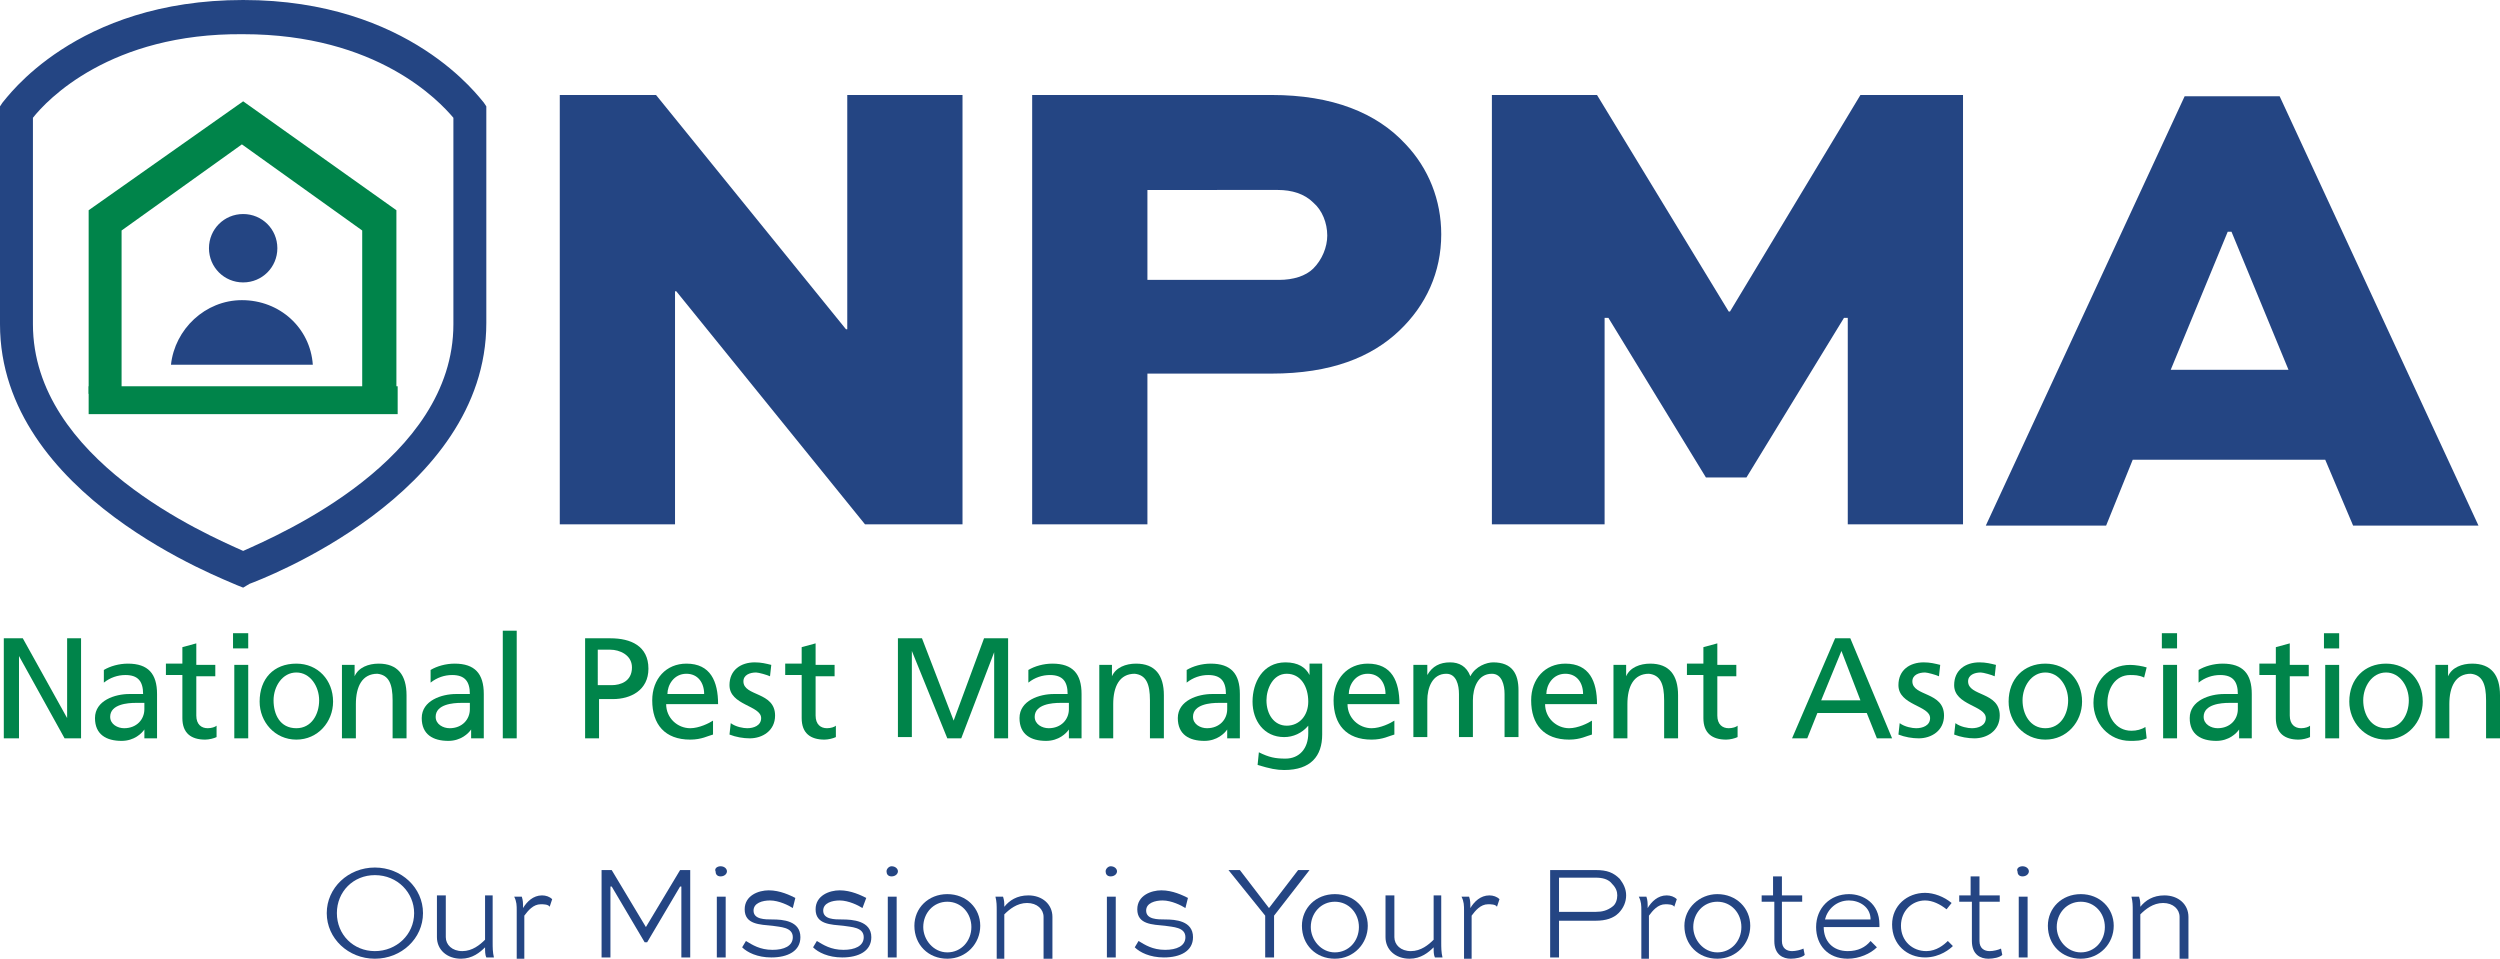 <?xml version="1.0" encoding="utf-8"?>
<!-- Generator: Adobe Illustrator 25.0.1, SVG Export Plug-In . SVG Version: 6.00 Build 0)  -->
<svg version="1.1" id="Layer_1" xmlns="http://www.w3.org/2000/svg" xmlns:xlink="http://www.w3.org/1999/xlink" x="0px" y="0px"
	 viewBox="0 0 197.4 75.7" style="enable-background:new 0 0 197.4 75.7;" xml:space="preserve">
<style type="text/css">
	.st0{fill:#244583;}
	.st1{fill:#00844A;}
</style>
<g>
	<g>
		<g>
			<g>
				<path class="st0" d="M19.2,46.4l-0.5-0.2C17.9,45.8,0,39.2,0,25.6V8.4l0.2-0.3C0.5,7.8,5.9,0,19.2,0c13.2,0,18.7,7.8,19,8.1
					l0.2,0.3v17.1c0,13.6-17.9,20.3-18.7,20.6L19.2,46.4z M2.6,9.3v16.3c0,10.7,13.7,16.6,16.6,17.9c2.9-1.3,16.6-7.2,16.6-17.9V9.3
					c-1.1-1.3-6-6.6-16.6-6.6C8.7,2.6,3.7,7.9,2.6,9.3z"/>
			</g>
			<g>
				<path class="st1" d="M9.6,30.7V18.2l9.5-6.8l9.5,6.8v13c1.1,0.2,1.6,0.5,2.7,0.8V16.6L19.2,8L7,16.6v14.5
					C8.1,30.9,8.6,30.8,9.6,30.7z"/>
				<rect x="7" y="30.5" class="st1" width="24.4" height="2.2"/>
			</g>
		</g>
		<g>
			<path class="st0" d="M21.9,19.6c0,1.5-1.2,2.7-2.7,2.7c-1.5,0-2.7-1.2-2.7-2.7c0-1.5,1.2-2.7,2.7-2.7
				C20.7,16.9,21.9,18.1,21.9,19.6z"/>
			<path class="st0" d="M24.7,28.8c-0.2-2.9-2.6-5.1-5.6-5.1c-2.9,0-5.3,2.3-5.6,5.1H24.7z"/>
		</g>
	</g>
	<g>
		<path class="st1" d="M0.3,50.4h1.5l3.5,6.3h0v-6.3h1.1v7.9H5.1l-3.6-6.5h0v6.5H0.3V50.4z"/>
		<path class="st1" d="M8.2,52.9c0.5-0.3,1.2-0.5,1.9-0.5c1.6,0,2.3,0.8,2.3,2.4v2.4c0,0.7,0,1,0,1.1h-1v-0.7h0
			c-0.2,0.3-0.8,0.9-1.8,0.9c-1.2,0-2.1-0.5-2.1-1.8c0-1.4,1.6-1.9,2.7-1.9c0.4,0,0.7,0,1.1,0c0-1-0.4-1.5-1.4-1.5
			c-0.6,0-1.2,0.2-1.7,0.6L8.2,52.9z M11.4,55.5c-0.2,0-0.5,0-0.7,0c-0.6,0-2,0.1-2,1.1c0,0.6,0.6,0.9,1.1,0.9c1,0,1.6-0.7,1.6-1.5
			V55.5z"/>
		<path class="st1" d="M17,53.4h-1.5v3.1c0,0.7,0.4,1,0.9,1c0.3,0,0.6-0.1,0.7-0.2v0.9c-0.2,0.1-0.6,0.2-0.9,0.2
			c-1.1,0-1.8-0.5-1.8-1.7v-3.4h-1.3v-0.9h1.3v-1.3l1.1-0.3v1.7H17V53.4z"/>
		<path class="st1" d="M19.6,51.2h-1.2V50h1.2V51.2z M18.5,52.5h1.1v5.8h-1.1V52.5z"/>
		<path class="st1" d="M23.4,52.4c1.7,0,2.9,1.3,2.9,3c0,1.6-1.2,3-2.9,3c-1.7,0-2.9-1.4-2.9-3C20.5,53.6,21.6,52.4,23.4,52.4z
			 M23.4,57.5c1.2,0,1.8-1.1,1.8-2.2c0-1.1-0.7-2.2-1.8-2.2c-1.1,0-1.8,1.1-1.8,2.2C21.6,56.4,22.1,57.5,23.4,57.5z"/>
		<path class="st1" d="M27,52.5h1v0.9h0c0.3-0.7,1.1-1,1.9-1c1.5,0,2.2,0.9,2.2,2.5v3.4h-1.1v-3c0-1.3-0.3-2-1.2-2.1
			c-1.2,0-1.7,1-1.7,2.4v2.7H27V52.5z"/>
		<path class="st1" d="M34,52.9c0.5-0.3,1.2-0.5,1.9-0.5c1.6,0,2.3,0.8,2.3,2.4v2.4c0,0.7,0,1,0,1.1h-1v-0.7h0
			c-0.2,0.3-0.8,0.9-1.8,0.9c-1.2,0-2.1-0.5-2.1-1.8c0-1.4,1.6-1.9,2.7-1.9c0.4,0,0.7,0,1.1,0c0-1-0.4-1.5-1.4-1.5
			c-0.6,0-1.2,0.2-1.7,0.6L34,52.9z M37.1,55.5c-0.2,0-0.5,0-0.7,0c-0.6,0-2,0.1-2,1.1c0,0.6,0.6,0.9,1.1,0.9c1,0,1.6-0.7,1.6-1.5
			V55.5z"/>
		<path class="st1" d="M39.7,49.8h1.1v8.5h-1.1V49.8z"/>
		<path class="st1" d="M46.1,50.4h2.1c1.6,0,3,0.6,3,2.4c0,1.7-1.4,2.4-2.8,2.4h-1.1v3.1h-1.1V50.4z M47.2,54.1h1.1
			c0.7,0,1.6-0.3,1.6-1.4c0-1-1-1.4-1.7-1.4h-1V54.1z"/>
		<path class="st1" d="M56.3,58c-0.4,0.1-0.9,0.4-1.8,0.4c-2,0-3-1.2-3-3.1c0-1.7,1.1-2.9,2.7-2.9c1.9,0,2.5,1.4,2.5,3.2h-4.1
			c0,1.1,0.9,1.9,1.9,1.9c0.7,0,1.5-0.4,1.8-0.6V58z M55.6,54.8c0-0.9-0.5-1.6-1.4-1.6c-1,0-1.5,0.9-1.5,1.6H55.6z"/>
		<path class="st1" d="M57.7,57.1c0.4,0.3,1,0.4,1.3,0.4c0.5,0,1.1-0.2,1.1-0.8c0-1-2.5-1-2.5-2.6c0-1.2,0.9-1.8,2-1.8
			c0.5,0,0.9,0.1,1.3,0.2l-0.1,0.9c-0.2-0.1-0.9-0.3-1.1-0.3c-0.5,0-1,0.2-1,0.7c0,1.2,2.5,0.8,2.5,2.7c0,1.2-1,1.8-2,1.8
			c-0.5,0-1.1-0.1-1.6-0.3L57.7,57.1z"/>
		<path class="st1" d="M65.9,53.4h-1.5v3.1c0,0.7,0.4,1,0.9,1c0.3,0,0.6-0.1,0.7-0.2v0.9c-0.2,0.1-0.6,0.2-0.9,0.2
			c-1.1,0-1.8-0.5-1.8-1.7v-3.4H62v-0.9h1.3v-1.3l1.1-0.3v1.7h1.5V53.4z"/>
		<path class="st1" d="M70.9,50.4h1.9l2.5,6.5l2.4-6.5h1.9v7.9h-1.1v-6.8h0l-2.6,6.8h-1.1L72,51.4h0v6.8h-1.1V50.4z"/>
		<path class="st1" d="M81.2,52.9c0.5-0.3,1.2-0.5,1.9-0.5c1.6,0,2.3,0.8,2.3,2.4v2.4c0,0.7,0,1,0,1.1h-1v-0.7h0
			c-0.2,0.3-0.8,0.9-1.8,0.9c-1.2,0-2.1-0.5-2.1-1.8c0-1.4,1.6-1.9,2.7-1.9c0.4,0,0.7,0,1.1,0c0-1-0.4-1.5-1.4-1.5
			c-0.6,0-1.2,0.2-1.7,0.6L81.2,52.9z M84.4,55.5c-0.2,0-0.5,0-0.7,0c-0.6,0-2,0.1-2,1.1c0,0.6,0.6,0.9,1.1,0.9c1,0,1.6-0.7,1.6-1.5
			V55.5z"/>
		<path class="st1" d="M86.8,52.5h1v0.9h0c0.3-0.7,1.1-1,1.9-1c1.5,0,2.2,0.9,2.2,2.5v3.4h-1.1v-3c0-1.3-0.3-2-1.2-2.1
			c-1.2,0-1.7,1-1.7,2.4v2.7h-1.1V52.5z"/>
		<path class="st1" d="M93.7,52.9c0.5-0.3,1.2-0.5,1.9-0.5c1.6,0,2.3,0.8,2.3,2.4v2.4c0,0.7,0,1,0,1.1h-1v-0.7h0
			c-0.2,0.3-0.8,0.9-1.8,0.9c-1.2,0-2.1-0.5-2.1-1.8c0-1.4,1.6-1.9,2.7-1.9c0.4,0,0.7,0,1.1,0c0-1-0.4-1.5-1.4-1.5
			c-0.6,0-1.2,0.2-1.7,0.6L93.7,52.9z M96.9,55.5c-0.2,0-0.5,0-0.7,0c-0.6,0-2,0.1-2,1.1c0,0.6,0.6,0.9,1.1,0.9c1,0,1.6-0.7,1.6-1.5
			V55.5z"/>
		<path class="st1" d="M104.4,58c0,1.7-0.9,2.8-3,2.8c-0.6,0-1.1-0.1-2.1-0.4l0.1-1c0.8,0.4,1.3,0.5,2.1,0.5c1.1,0,1.8-0.8,1.8-2
			v-0.6h0c-0.5,0.6-1.2,0.9-1.9,0.9c-1.6,0-2.5-1.3-2.5-2.8c0-1.5,0.8-3.1,2.6-3.1c1,0,1.6,0.4,1.9,1h0v-0.9h1V58z M103.3,55.4
			c0-1.2-0.6-2.2-1.7-2.2c-1.1,0-1.6,1.2-1.6,2.1c0,1.1,0.6,2,1.6,2S103.3,56.5,103.3,55.4z"/>
		<path class="st1" d="M110.1,58c-0.4,0.1-0.9,0.4-1.8,0.4c-2,0-3-1.2-3-3.1c0-1.7,1.1-2.9,2.7-2.9c1.9,0,2.5,1.4,2.5,3.2h-4.1
			c0,1.1,0.9,1.9,1.9,1.9c0.7,0,1.5-0.4,1.8-0.6V58z M109.4,54.8c0-0.9-0.5-1.6-1.4-1.6c-1,0-1.5,0.9-1.5,1.6H109.4z"/>
		<path class="st1" d="M111.7,52.5h1v0.8h0c0.4-0.7,1-1,1.8-1c0.7,0,1.3,0.3,1.6,1.1c0.4-0.8,1.3-1.1,1.8-1.1c1.5,0,2,0.9,2,2.2v3.7
			h-1.1v-3.4c0-0.7-0.2-1.6-1-1.6c-1.1,0-1.5,1.1-1.5,2.1v2.9h-1.1v-3.4c0-0.7-0.2-1.6-1-1.6c-1.1,0-1.5,1.1-1.5,2.1v2.9h-1.1V52.5z
			"/>
		<path class="st1" d="M125.7,58c-0.4,0.1-0.9,0.4-1.8,0.4c-2,0-3-1.2-3-3.1c0-1.7,1.1-2.9,2.7-2.9c1.9,0,2.5,1.4,2.5,3.2h-4.1
			c0,1.1,0.9,1.9,1.9,1.9c0.7,0,1.5-0.4,1.8-0.6V58z M125,54.8c0-0.9-0.5-1.6-1.4-1.6c-1,0-1.5,0.9-1.5,1.6H125z"/>
		<path class="st1" d="M127.4,52.5h1v0.9h0c0.3-0.7,1.1-1,1.9-1c1.5,0,2.2,0.9,2.2,2.5v3.4h-1.1v-3c0-1.3-0.3-2-1.2-2.1
			c-1.2,0-1.7,1-1.7,2.4v2.7h-1.1V52.5z"/>
		<path class="st1" d="M137.1,53.4h-1.5v3.1c0,0.7,0.4,1,0.9,1c0.3,0,0.6-0.1,0.7-0.2v0.9c-0.2,0.1-0.6,0.2-0.9,0.2
			c-1.1,0-1.8-0.5-1.8-1.7v-3.4h-1.3v-0.9h1.3v-1.3l1.1-0.3v1.7h1.5V53.4z"/>
		<path class="st1" d="M144.9,50.4h1.2l3.3,7.9h-1.2l-0.8-2h-3.9l-0.8,2h-1.2L144.9,50.4z M145.4,51.4l-1.6,3.9h3.1L145.4,51.4z"/>
		<path class="st1" d="M150,57.1c0.4,0.3,1,0.4,1.3,0.4c0.5,0,1.1-0.2,1.1-0.8c0-1-2.5-1-2.5-2.6c0-1.2,0.9-1.8,2-1.8
			c0.5,0,0.9,0.1,1.3,0.2l-0.1,0.9c-0.2-0.1-0.9-0.3-1.1-0.3c-0.5,0-1,0.2-1,0.7c0,1.2,2.5,0.8,2.5,2.7c0,1.2-1,1.8-2,1.8
			c-0.5,0-1.1-0.1-1.6-0.3L150,57.1z"/>
		<path class="st1" d="M154.4,57.1c0.4,0.3,1,0.4,1.3,0.4c0.5,0,1.1-0.2,1.1-0.8c0-1-2.5-1-2.5-2.6c0-1.2,0.9-1.8,2-1.8
			c0.5,0,0.9,0.1,1.3,0.2l-0.1,0.9c-0.2-0.1-0.9-0.3-1.1-0.3c-0.5,0-1,0.2-1,0.7c0,1.2,2.5,0.8,2.5,2.7c0,1.2-1,1.8-2,1.8
			c-0.5,0-1.1-0.1-1.6-0.3L154.4,57.1z"/>
		<path class="st1" d="M161.5,52.4c1.7,0,2.9,1.3,2.9,3c0,1.6-1.2,3-2.9,3c-1.7,0-2.9-1.4-2.9-3C158.6,53.6,159.8,52.4,161.5,52.4z
			 M161.5,57.5c1.2,0,1.8-1.1,1.8-2.2c0-1.1-0.7-2.2-1.8-2.2c-1.1,0-1.8,1.1-1.8,2.2C159.7,56.4,160.3,57.5,161.5,57.5z"/>
		<path class="st1" d="M169.3,53.5c-0.4-0.2-0.8-0.2-1.1-0.2c-1.2,0-1.8,1.1-1.8,2.2c0,1,0.6,2.2,1.9,2.2c0.4,0,0.8-0.1,1.1-0.3
			l0.1,0.9c-0.4,0.2-0.9,0.2-1.3,0.2c-1.7,0-2.9-1.4-2.9-3c0-1.7,1.2-3,2.9-3c0.4,0,1,0.1,1.3,0.2L169.3,53.5z"/>
		<path class="st1" d="M171.9,51.2h-1.2V50h1.2V51.2z M170.8,52.5h1.1v5.8h-1.1V52.5z"/>
		<path class="st1" d="M173.6,52.9c0.5-0.3,1.2-0.5,1.9-0.5c1.6,0,2.3,0.8,2.3,2.4v2.4c0,0.7,0,1,0,1.1h-1v-0.7h0
			c-0.2,0.3-0.8,0.9-1.8,0.9c-1.2,0-2.1-0.5-2.1-1.8c0-1.4,1.6-1.9,2.7-1.9c0.4,0,0.7,0,1.1,0c0-1-0.4-1.5-1.4-1.5
			c-0.6,0-1.2,0.2-1.7,0.6L173.6,52.9z M176.7,55.5c-0.2,0-0.5,0-0.7,0c-0.6,0-2,0.1-2,1.1c0,0.6,0.6,0.9,1.1,0.9
			c1,0,1.6-0.7,1.6-1.5V55.5z"/>
		<path class="st1" d="M182.3,53.4h-1.5v3.1c0,0.7,0.4,1,0.9,1c0.3,0,0.6-0.1,0.7-0.2v0.9c-0.2,0.1-0.6,0.2-0.9,0.2
			c-1.1,0-1.8-0.5-1.8-1.7v-3.4h-1.3v-0.9h1.3v-1.3l1.1-0.3v1.7h1.5V53.4z"/>
		<path class="st1" d="M184.7,51.2h-1.2V50h1.2V51.2z M183.6,52.5h1.1v5.8h-1.1V52.5z"/>
		<path class="st1" d="M188.4,52.4c1.7,0,2.9,1.3,2.9,3c0,1.6-1.2,3-2.9,3c-1.7,0-2.9-1.4-2.9-3C185.5,53.6,186.7,52.4,188.4,52.4z
			 M188.4,57.5c1.2,0,1.8-1.1,1.8-2.2c0-1.1-0.7-2.2-1.8-2.2c-1.1,0-1.8,1.1-1.8,2.2C186.6,56.4,187.2,57.5,188.4,57.5z"/>
		<path class="st1" d="M192.3,52.5h1v0.9h0c0.3-0.7,1.1-1,1.9-1c1.5,0,2.2,0.9,2.2,2.5v3.4h-1.1v-3c0-1.3-0.3-2-1.2-2.1
			c-1.2,0-1.7,1-1.7,2.4v2.7h-1.1V52.5z"/>
	</g>
	<g>
		<path class="st0" d="M29.6,68.5c2.1,0,3.8,1.6,3.8,3.6c0,2-1.7,3.6-3.8,3.6c-2.1,0-3.8-1.6-3.8-3.6C25.8,70.1,27.5,68.5,29.6,68.5
			z M29.6,75.1c1.7,0,3.1-1.3,3.1-3c0-1.6-1.3-3-3.1-3c-1.7,0-3,1.3-3,3C26.6,73.8,27.9,75.1,29.6,75.1z"/>
		<path class="st0" d="M38.9,70.7v3.7c0,0.4,0,0.8,0.1,1.2h-0.6c-0.1-0.2-0.1-0.5-0.1-0.8c-0.4,0.4-1,0.9-1.9,0.9
			c-1.1,0-1.9-0.7-1.9-1.7v-3.3h0.7V74c0,0.6,0.5,1.1,1.3,1.1c0.8,0,1.4-0.5,1.8-0.9v-3.5H38.9z"/>
		<path class="st0" d="M40.8,75.6v-3.7c0-0.4,0-0.7-0.2-1.1h0.6c0.1,0.3,0.1,0.5,0.1,0.9c0.3-0.5,0.8-1,1.5-1c0.3,0,0.6,0.1,0.8,0.3
			l-0.2,0.6c-0.1-0.2-0.5-0.2-0.7-0.2c-0.6,0-1,0.5-1.3,0.9v3.4H40.8z"/>
		<path class="st0" d="M53.8,75.6v-5.6h-0.1l-2.6,4.4h-0.2l-2.6-4.4h-0.1v5.6h-0.7v-6.9h0.8l2.7,4.5h0l2.7-4.5h0.8v6.9H53.8z"/>
		<path class="st0" d="M56.9,68.4c0.3,0,0.5,0.2,0.5,0.4c0,0.2-0.2,0.4-0.5,0.4c-0.3,0-0.4-0.2-0.4-0.4
			C56.4,68.6,56.6,68.4,56.9,68.4z M56.6,75.6v-4.8h0.7v4.8H56.6z"/>
		<path class="st0" d="M62.6,71.7c-0.3-0.2-1.1-0.6-1.8-0.6c-0.6,0-1.3,0.2-1.3,0.8c0,0.7,0.9,0.7,1.5,0.7c0.8,0,2.2,0.1,2.2,1.4
			c0,1.1-1,1.6-2.3,1.6c-1.1,0-1.9-0.4-2.3-0.8l0.3-0.5c0.5,0.3,1.1,0.7,2.1,0.7c0.9,0,1.6-0.3,1.6-1c0-0.8-1-0.8-1.6-0.9
			c-1-0.1-2.2-0.1-2.2-1.3c0-1.1,1.1-1.5,1.9-1.5c0.9,0,1.7,0.4,2.1,0.6L62.6,71.7z"/>
		<path class="st0" d="M68.1,71.7c-0.3-0.2-1.1-0.6-1.8-0.6c-0.6,0-1.3,0.2-1.3,0.8c0,0.7,0.9,0.7,1.5,0.7c0.8,0,2.3,0.1,2.3,1.4
			c0,1.1-1,1.6-2.3,1.6c-1.1,0-1.9-0.4-2.3-0.8l0.3-0.5c0.5,0.3,1.1,0.7,2.1,0.7c0.9,0,1.6-0.3,1.6-1c0-0.8-1-0.8-1.6-0.9
			c-1-0.1-2.2-0.1-2.2-1.3c0-1.1,1.1-1.5,1.9-1.5c0.9,0,1.7,0.4,2.1,0.6L68.1,71.7z"/>
		<path class="st0" d="M70.4,68.4c0.3,0,0.5,0.2,0.5,0.4c0,0.2-0.2,0.4-0.5,0.4c-0.3,0-0.4-0.2-0.4-0.4C70,68.6,70.2,68.4,70.4,68.4
			z M70.1,75.6v-4.8h0.7v4.8H70.1z"/>
		<path class="st0" d="M74.8,70.6c1.5,0,2.6,1.1,2.6,2.5c0,1.4-1.1,2.6-2.6,2.6c-1.5,0-2.6-1.1-2.6-2.6
			C72.2,71.7,73.3,70.6,74.8,70.6z M74.8,75.2c1.1,0,1.9-0.9,1.9-2c0-1.1-0.8-2-1.9-2c-1.1,0-1.9,0.9-1.9,2
			C72.9,74.2,73.7,75.2,74.8,75.2z"/>
		<path class="st0" d="M78.7,75.6v-3.7c0-0.4,0-0.7-0.1-1.1h0.6c0.1,0.3,0.1,0.5,0.1,0.8c0.4-0.5,1-0.9,1.9-0.9
			c1.1,0,1.9,0.7,1.9,1.7v3.3h-0.7v-3.3c0-0.6-0.5-1.1-1.3-1.1c-0.8,0-1.4,0.5-1.8,0.9v3.5H78.7z"/>
		<path class="st0" d="M87.7,68.4c0.3,0,0.5,0.2,0.5,0.4c0,0.2-0.2,0.4-0.5,0.4c-0.3,0-0.4-0.2-0.4-0.4
			C87.3,68.6,87.5,68.4,87.7,68.4z M87.4,75.6v-4.8h0.7v4.8H87.4z"/>
		<path class="st0" d="M93.6,71.7c-0.3-0.2-1.1-0.6-1.8-0.6c-0.6,0-1.3,0.2-1.3,0.8c0,0.7,0.9,0.7,1.5,0.7c0.8,0,2.2,0.1,2.2,1.4
			c0,1.1-1,1.6-2.3,1.6c-1.1,0-1.9-0.4-2.3-0.8l0.3-0.5c0.5,0.3,1.1,0.7,2.1,0.7c0.9,0,1.6-0.3,1.6-1c0-0.8-1-0.8-1.6-0.9
			c-1-0.1-2.2-0.1-2.2-1.3c0-1.1,1.1-1.5,1.9-1.5c0.9,0,1.7,0.4,2.1,0.6L93.6,71.7z"/>
		<path class="st0" d="M103.4,68.7l-2.8,3.6v3.3h-0.7v-3.3L97,68.7h0.9l2.3,3l2.3-3H103.4z"/>
		<path class="st0" d="M105.4,70.6c1.5,0,2.6,1.1,2.6,2.5c0,1.4-1.1,2.6-2.6,2.6c-1.5,0-2.6-1.1-2.6-2.6
			C102.8,71.7,103.9,70.6,105.4,70.6z M105.4,75.2c1.1,0,1.9-0.9,1.9-2c0-1.1-0.8-2-1.9-2c-1.1,0-1.9,0.9-1.9,2
			C103.5,74.2,104.3,75.2,105.4,75.2z"/>
		<path class="st0" d="M113.8,70.7v3.7c0,0.4,0,0.8,0.1,1.2h-0.6c-0.1-0.2-0.1-0.5-0.1-0.8c-0.4,0.4-1,0.9-1.9,0.9
			c-1.1,0-1.9-0.7-1.9-1.7v-3.3h0.7V74c0,0.6,0.5,1.1,1.3,1.1c0.8,0,1.4-0.5,1.8-0.9v-3.5H113.8z"/>
		<path class="st0" d="M115.6,75.6v-3.7c0-0.4,0-0.7-0.2-1.1h0.6c0.1,0.3,0.1,0.5,0.1,0.9c0.3-0.5,0.8-1,1.5-1
			c0.3,0,0.6,0.1,0.8,0.3l-0.2,0.6c-0.1-0.2-0.5-0.2-0.7-0.2c-0.6,0-1,0.5-1.3,0.9v3.4H115.6z"/>
		<path class="st0" d="M122.4,75.6v-6.9h3.6c0.9,0,1.4,0.2,1.9,0.7c0.3,0.4,0.5,0.8,0.5,1.3c0,0.5-0.2,1-0.6,1.4
			c-0.4,0.4-1,0.6-1.8,0.6h-2.9v2.9H122.4z M123.1,69.3V72h2.9c0.5,0,0.9-0.1,1.3-0.4c0.3-0.2,0.4-0.6,0.4-0.9
			c0-0.3-0.1-0.6-0.4-0.9c-0.3-0.4-0.8-0.5-1.3-0.5H123.1z"/>
		<path class="st0" d="M129.6,75.6v-3.7c0-0.4,0-0.7-0.2-1.1h0.6c0.1,0.3,0.1,0.5,0.1,0.9c0.3-0.5,0.8-1,1.5-1
			c0.3,0,0.6,0.1,0.8,0.3l-0.2,0.6c-0.1-0.2-0.5-0.2-0.7-0.2c-0.6,0-1,0.5-1.3,0.9v3.4H129.6z"/>
		<path class="st0" d="M135.6,70.6c1.5,0,2.6,1.1,2.6,2.5c0,1.4-1.1,2.6-2.6,2.6c-1.5,0-2.6-1.1-2.6-2.6
			C133,71.7,134.2,70.6,135.6,70.6z M135.6,75.2c1.1,0,1.9-0.9,1.9-2c0-1.1-0.8-2-1.9-2c-1.1,0-1.9,0.9-1.9,2
			C133.7,74.2,134.5,75.2,135.6,75.2z"/>
		<path class="st0" d="M139,70.7h1v-1.5h0.7v1.5h1.6v0.5h-1.6v3.1c0,0.6,0.4,0.8,0.8,0.8c0.3,0,0.7-0.1,0.9-0.2l0.1,0.5
			c-0.2,0.2-0.7,0.3-1.1,0.3c-0.6,0-1.3-0.3-1.3-1.4v-3.1h-1V70.7z"/>
		<path class="st0" d="M148.2,74.8c-0.5,0.5-1.4,0.9-2.3,0.9c-1.6,0-2.5-1.1-2.5-2.5c0-1.5,1.1-2.6,2.6-2.6c1.1,0,2.4,0.7,2.4,2.4
			c0,0.1,0,0.1,0,0.2H144v0c0,1.1,0.7,1.9,1.9,1.9c0.8,0,1.4-0.3,1.8-0.8L148.2,74.8z M144.1,72.6h3.6c0-1-0.9-1.5-1.7-1.5
			C145,71.1,144.3,71.8,144.1,72.6z"/>
		<path class="st0" d="M153.7,71.8c-0.5-0.4-1.1-0.7-1.7-0.7c-1,0-1.9,0.8-1.9,2c0,1.2,0.9,2,2,2c0.8,0,1.4-0.5,1.7-0.8l0.4,0.4
			c-0.2,0.2-1,0.9-2.2,0.9c-1.4,0-2.6-1-2.6-2.6c0-1.5,1.2-2.5,2.6-2.5c0.7,0,1.5,0.3,2.1,0.8L153.7,71.8z"/>
		<path class="st0" d="M154.6,70.7h1v-1.5h0.7v1.5h1.6v0.5h-1.6v3.1c0,0.6,0.4,0.8,0.8,0.8c0.3,0,0.7-0.1,0.9-0.2l0.1,0.5
			c-0.2,0.2-0.7,0.3-1.1,0.3c-0.6,0-1.3-0.3-1.3-1.4v-3.1h-1V70.7z"/>
		<path class="st0" d="M159.7,68.4c0.3,0,0.5,0.2,0.5,0.4c0,0.2-0.2,0.4-0.5,0.4c-0.3,0-0.4-0.2-0.4-0.4
			C159.2,68.6,159.4,68.4,159.7,68.4z M159.4,75.6v-4.8h0.7v4.8H159.4z"/>
		<path class="st0" d="M164.3,70.6c1.5,0,2.6,1.1,2.6,2.5c0,1.4-1.1,2.6-2.6,2.6c-1.5,0-2.6-1.1-2.6-2.6
			C161.7,71.7,162.8,70.6,164.3,70.6z M164.3,75.2c1.1,0,1.9-0.9,1.9-2c0-1.1-0.8-2-1.9-2c-1.1,0-1.9,0.9-1.9,2
			C162.4,74.2,163.2,75.2,164.3,75.2z"/>
		<path class="st0" d="M168.4,75.6v-3.7c0-0.4,0-0.7-0.1-1.1h0.6c0.1,0.3,0.1,0.5,0.1,0.8c0.4-0.5,1-0.9,1.9-0.9
			c1.1,0,1.9,0.7,1.9,1.7v3.3h-0.7v-3.3c0-0.6-0.5-1.1-1.3-1.1c-0.8,0-1.4,0.5-1.8,0.9v3.5H168.4z"/>
	</g>
	<g>
		<path class="st0" d="M76,7.5v33.9h-7.7L53.4,23h-0.1v18.4h-9.1V7.5h7.6l15,18.5h0.1V7.5H76z"/>
		<path class="st0" d="M81.5,41.5V7.5h18.9c4.8,0,8.3,1.4,10.6,3.9c1.8,1.9,2.8,4.4,2.8,7.1c0,3-1.2,5.6-3.3,7.6
			c-2.2,2.1-5.4,3.4-10.1,3.4h-9.8v11.9H81.5z M90.6,14.9v7.2H101c1.1,0,2.1-0.3,2.7-0.9c0.7-0.7,1.1-1.7,1.1-2.6c0-1-0.4-2-1.1-2.6
			c-0.7-0.7-1.7-1-2.8-1H90.6z"/>
		<path class="st0" d="M145.9,41.5V25.1h-0.3l-7.7,12.6h-3.2l-7.7-12.6h-0.3v16.3h-8.9V7.5h8.3l10.4,17.1h0.1l10.3-17.1h8.1v33.9
			H145.9z"/>
		<path class="st0" d="M156.8,41.5l15.7-33.9h7.5l15.7,33.9h-9.9l-2.2-5.2h-15.2l-2.1,5.2H156.8z M171.4,29.2h9.3l-4.5-10.9h-0.3
			L171.4,29.2z"/>
	</g>
</g>
</svg>
